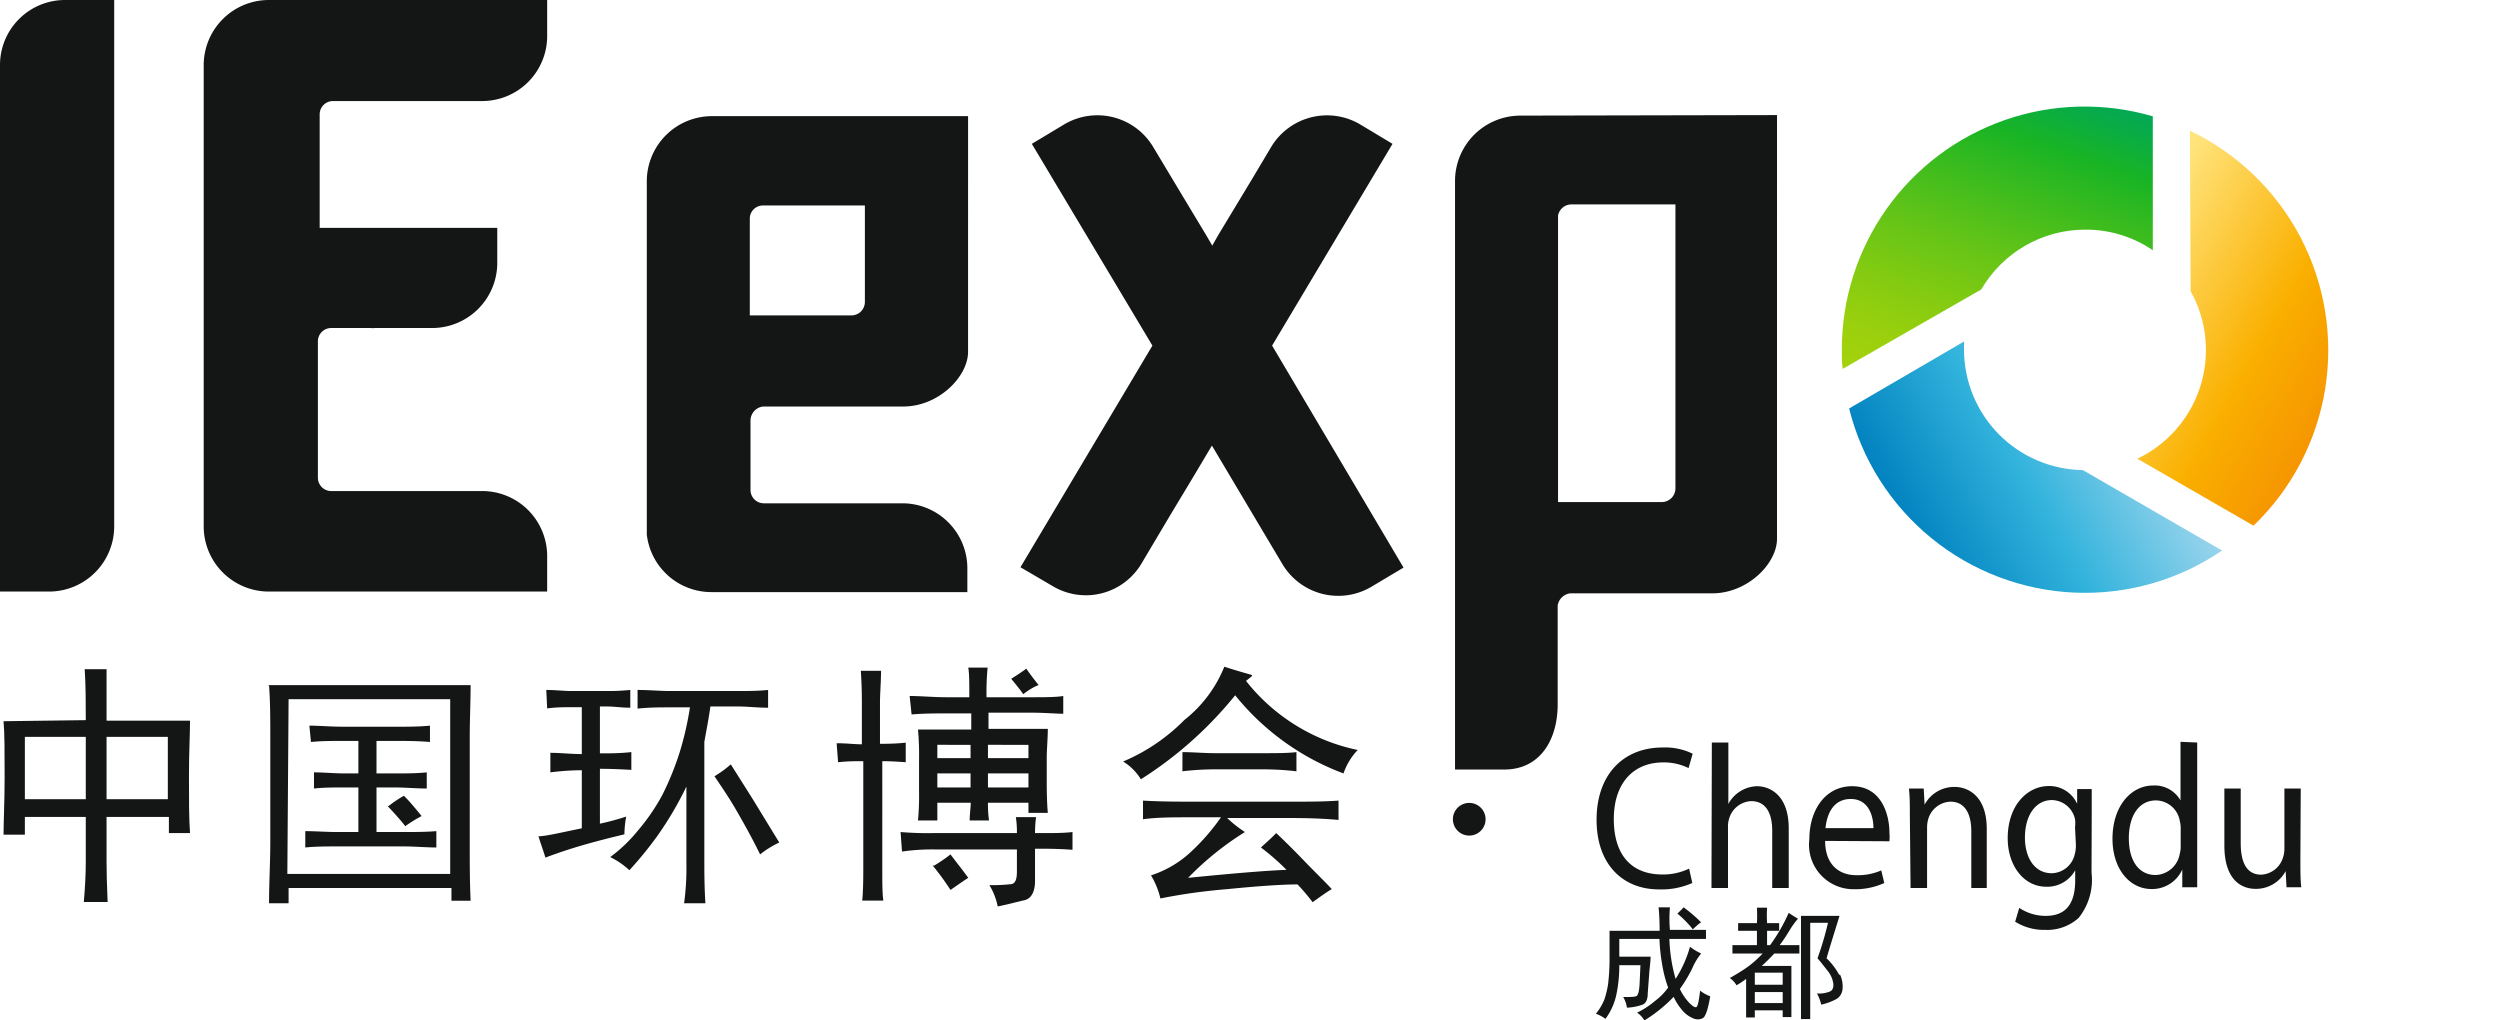 <svg xmlns="http://www.w3.org/2000/svg" xmlns:xlink="http://www.w3.org/1999/xlink" viewBox="0 0 140.77 57.46"><defs><style>.cls-1{fill:none;}.cls-2{clip-path:url(#clip-path);}.cls-3{fill:#141515;}.cls-4{clip-path:url(#clip-path-2);}.cls-5{fill:url(#未命名的渐变_11);}.cls-6{clip-path:url(#clip-path-3);}.cls-7{fill:url(#未命名的渐变_12);}.cls-8{clip-path:url(#clip-path-4);}.cls-9{fill:url(#未命名的渐变_13);}</style><clipPath id="clip-path" transform="translate(0 0)"><rect class="cls-1" width="131.14" height="57.46"/></clipPath><clipPath id="clip-path-2" transform="translate(0 0)"><path class="cls-1" d="M123.35,16.4a6.78,6.78,0,0,1-3,9.43l6.54,3.77a13.7,13.7,0,0,0-3.58-22.24Z"/></clipPath><linearGradient id="未命名的渐变_11" x1="-339.44" y1="385.46" x2="-338.44" y2="385.46" gradientTransform="matrix(0, 14.76, 14.76, 0, -5564.25, 5021.55)" gradientUnits="userSpaceOnUse"><stop offset="0" stop-color="#ffe37b"/><stop offset="0.6" stop-color="#fab000"/><stop offset="0.67" stop-color="#f9aa00"/><stop offset="1" stop-color="#f59301"/></linearGradient><clipPath id="clip-path-3" transform="translate(0 0)"><path class="cls-1" d="M103.71,19.72c0,.36,0,.7.05,1.05l7.8-4.47a6.77,6.77,0,0,1,5.86-3.37,6.69,6.69,0,0,1,3.8,1.16V6.55a13.67,13.67,0,0,0-17.51,13.17"/></clipPath><linearGradient id="未命名的渐变_12" x1="-339.44" y1="385.52" x2="-338.44" y2="385.52" gradientTransform="matrix(19.34, 0, 0, -19.34, 6667.61, 7469.77)" gradientUnits="userSpaceOnUse"><stop offset="0" stop-color="#a3d20b"/><stop offset="0.11" stop-color="#9bd00d"/><stop offset="0.27" stop-color="#84cb11"/><stop offset="0.48" stop-color="#5fc318"/><stop offset="0.72" stop-color="#2bb821"/><stop offset="0.8" stop-color="#18b425"/><stop offset="0.91" stop-color="#0aad43"/><stop offset="1" stop-color="#00a759"/></linearGradient><clipPath id="clip-path-4" transform="translate(0 0)"><path class="cls-1" d="M104.12,23a13.69,13.69,0,0,0,21,8l-7.84-4.53a6.79,6.79,0,0,1-6.69-6.79c0-.15,0-.3,0-.45Z"/></clipPath><linearGradient id="未命名的渐变_13" x1="-339.42" y1="385.5" x2="-338.42" y2="385.5" gradientTransform="matrix(14.75, 0, 0, -14.75, 5112.79, 5712.25)" gradientUnits="userSpaceOnUse"><stop offset="0" stop-color="#0080be"/><stop offset="0.5" stop-color="#31b3dc"/><stop offset="1" stop-color="#96d3ec"/></linearGradient></defs><title>资源 18</title><g id="图层_2" data-name="图层 2"><g id="图层_1-2" data-name="图层 1"><g class="cls-2"><path class="cls-3" d="M88.47,11.51h5.87v16a.77.77,0,0,1-.76.76H87.73V12.14a.77.77,0,0,1,.74-.63m-2.88-5a3.68,3.68,0,0,0-3.66,3.65v30h0v3.17h2.78c2,0,3-1.66,3-3.67v-.74h0V34.09a.82.82,0,0,1,.7-.68h8c2,0,3.65-1.68,3.65-3.07V6.48Z" transform="translate(0 0)"/><path class="cls-3" d="M71.63,19.46,78.41,8.1,76.58,7a3.67,3.67,0,0,0-5,1.27l-1.06,1.78L68.6,13.23l-.34.6-.35-.6-1.39-2.31L64.93,8.27a3.66,3.66,0,0,0-5-1.27L58.1,8.1l6.79,11.36L57.46,31.94,59.27,33a3.64,3.64,0,0,0,5-1.26l1.58-2.66,1.39-2.31,1-1.68,1,1.68L71.16,30l1.06,1.78a3.66,3.66,0,0,0,5,1.26l1.81-1.08Z" transform="translate(0 0)"/><path class="cls-3" d="M48.7,12.76V17a.76.76,0,0,1-.77.76H42.22V12.31a.74.74,0,0,1,.74-.74H48.7ZM40.1,6.54a3.67,3.67,0,0,0-3.68,3.65V30.1h0a3.66,3.66,0,0,0,3.64,3.24H54.47V32a3.66,3.66,0,0,0-3.65-3.66H43a.75.75,0,0,1-.74-.76V23.69a.8.8,0,0,1,.71-.8h7.89c2,0,3.65-1.69,3.65-3.08V6.54Z" transform="translate(0 0)"/><path class="cls-3" d="M3.66,0H6.43V29.66a3.67,3.67,0,0,1-3.65,3.65H0V3.66A3.66,3.66,0,0,1,3.66,0" transform="translate(0 0)"/><path class="cls-3" d="M18.66,5.69h8.5A3.66,3.66,0,0,0,30.81,2V0H15.13a3.67,3.67,0,0,0-3.66,3.66v26a3.67,3.67,0,0,0,3.66,3.65H30.81v-2a3.66,3.66,0,0,0-3.65-3.66h-8.5a.75.75,0,0,1-.76-.74V19.23a.75.75,0,0,1,.76-.76h2.21a.86.86,0,0,0,.23,0h3.19A3.67,3.67,0,0,0,28,14.83v-2h-10V6.45a.75.75,0,0,1,.76-.76" transform="translate(0 0)"/><path class="cls-3" d="M6,45H9.45V41.49H6ZM1.4,45H4.83V41.49H1.4Zm3.43-4.45c0-1,0-1.92-.06-2.87H6C6,38.59,6,39.54,6,40.58H10.7c0,.75-.06,1.8-.06,3.13s0,2.41.06,3.2H9.51V46H6v2.57q0,.79.06,2.22H4.72c.07-.83.11-1.58.11-2.22V46H1.4v1H.2c0-.76.06-1.84.06-3.26s0-2.46-.06-3.13Z" transform="translate(0 0)"/><path class="cls-3" d="M21.89,45.38a6.3,6.3,0,0,1,.85-.57c.16.14.5.52,1,1.14a8.22,8.22,0,0,0-.92.57c-.12-.16-.44-.55-1-1.14m-4.4-4.52c.58,0,1.2.06,1.9.06h3.13c.56,0,1.15,0,1.76-.06v.92c-.57-.05-1.16-.06-1.76-.06H21.2v1.83h1c.64,0,1.26,0,1.83-.06v.91c-.57,0-1.19-.06-1.83-.06h-1v2.51h1.5c.62,0,1.25,0,1.87-.05v.92c-.57,0-1.2-.06-1.87-.06H19c-.61,0-1.21,0-1.81.06V46.8c.6,0,1.2.05,1.81.05h1.18V44.34h-.73c-.64,0-1.22,0-1.77.06v-.91c.55,0,1.13.06,1.77.06h.73V41.72h-.77c-.7,0-1.32,0-1.9.06Zm-1.24,8.35h9.17V39.37H16.25Zm-1.1-10.63H26.5c0,.9-.05,1.91-.05,3v5.84c0,1.14,0,2.24.05,3.3H25.42V50H16.25v.86h-1.1c0-1.14.07-2.3.07-3.48V41.6c0-1.06,0-2.07-.07-3" transform="translate(0 0)"/><path class="cls-3" d="M40.23,43.71a6.13,6.13,0,0,0,.92-.67l1.08,1.71c.31.49.85,1.39,1.65,2.69a5.32,5.32,0,0,0-1.08.67c-.49-1-.95-1.81-1.36-2.52s-.82-1.3-1.21-1.88M35.9,38.85c.66,0,1.26.06,1.83.06h3.81c.54,0,1.1,0,1.71-.06v1c-.61,0-1.17-.07-1.71-.07H40c-.08.61-.21,1.26-.34,2V48.7q0,1.24.06,2.16H38.52a14.34,14.34,0,0,0,.13-2.16V44.29A19.3,19.3,0,0,1,37,47.09,21.12,21.12,0,0,1,35.44,49a4.51,4.51,0,0,0-1.08-.74,8.42,8.42,0,0,0,1.54-1.47,11.53,11.53,0,0,0,1.38-2,16.12,16.12,0,0,0,1-2.46,17.81,17.81,0,0,0,.57-2.5H37.73c-.57,0-1.17,0-1.83.07Zm-5.14,0c.51,0,1,.06,1.42.06h2a12.72,12.72,0,0,0,1.31-.06v1c-.49,0-.93-.07-1.31-.07h-.4v2.64c.55,0,1.12,0,1.77-.07v1q-1-.06-1.77-.06v3.09a15.06,15.06,0,0,0,1.48-.4,5.67,5.67,0,0,0-.1,1c-.8.19-1.58.39-2.31.6s-1.45.45-2.14.71c-.11-.38-.26-.77-.39-1.2.38,0,1.18-.19,2.44-.45V43.37a14.47,14.47,0,0,0-1.77.12v-1.1c.57,0,1.16.07,1.77.07V39.82h-.45c-.5,0-1,0-1.5.07Z" transform="translate(0 0)"/><path class="cls-3" d="M58.48,38.57a3.5,3.5,0,0,0-.86.52c-.22-.31-.46-.6-.68-.87.34-.21.62-.4.85-.57.19.28.41.57.69.92m-2.85,5.77h2.28v-.79H55.63Zm0-1.65h2.28v-.75H55.63Zm-2.85,1.65h1.87v-.79H52.78Zm0-1.65h1.87v-.75H52.78Zm-.18,6.05a8.38,8.38,0,0,0,.92-.63c.32.43.67.86,1,1.32-.36.23-.66.45-1,.68a14.53,14.53,0,0,0-1-1.37m-1.3-9.55c.64,0,1.33.07,2.09.07h1.27c0-.8,0-1.36-.06-1.67h1.09a14.64,14.64,0,0,0-.06,1.67H58c.83,0,1.46,0,1.87-.07v1c-.41,0-1-.06-1.81-.06h-2.4v.91H59c0,.57-.06,1.12-.06,1.66V44q0,1.09.06,1.77H57.91V45.2H55.63a6.82,6.82,0,0,0,.06,1H54.6c0-.36.06-.71.06-1H52.78v1H51.69a14.63,14.63,0,0,0,.06-1.61V42.8a16.07,16.07,0,0,0-.06-1.72h3v-.91h-1.2c-.76,0-1.49,0-2.16.06Zm-.51,7.66a17.75,17.75,0,0,0,1.81.06h4.74a5.37,5.37,0,0,0-.06-.9h1.14a6.69,6.69,0,0,0-.06.9h.4c.64,0,1.23,0,1.71-.06v1q-.8-.06-1.71-.06h-.4V49.6c0,.6-.2,1-.6,1.09s-.9.23-1.5.35a3.67,3.67,0,0,0-.47-1.2,9.36,9.36,0,0,0,1.26-.06c.2-.05.29-.28.29-.69V47.83H52.6a11.86,11.86,0,0,0-1.81.12Zm-3.6-5c.57,0,1,.06,1.42.06V39.6q0-1-.06-1.83h1.14c0,.64-.06,1.26-.06,1.83v2.28A13,13,0,0,0,51,41.82v1.1q-.8-.06-1.32-.06V49c0,.72,0,1.29.06,1.71H48.55q.06-.57.06-1.71V42.86c-.43,0-.89,0-1.42.06Z" transform="translate(0 0)"/><path class="cls-3" d="M66.58,42.35c.57,0,1.2.06,1.89.06H71c.84,0,1.52,0,2-.06v1.08a16.51,16.51,0,0,0-2-.11H68.51a15.85,15.85,0,0,0-1.93.11Zm2.52,3.71a6.56,6.56,0,0,0,1,.79,16.79,16.79,0,0,0-3.2,2.58c2.6-.26,4.43-.41,5.54-.45A13.16,13.16,0,0,0,71,47.72c.26-.24.55-.49.86-.81.61.57,1.14,1.11,1.62,1.61s1,1,1.51,1.54c-.31.19-.66.44-1.08.74a11.2,11.2,0,0,0-.85-1c-.78,0-2.11.08-4,.27a32.16,32.16,0,0,0-3.72.52,4.54,4.54,0,0,0-.53-1.3,6,6,0,0,0,2.34-1.41,11.85,11.85,0,0,0,1.6-1.86H67.09c-1,0-1.94,0-2.73.11V45.08c.83.05,1.72.06,2.67.06h5.71c1,0,1.82,0,2.63-.06v1.09c-.81-.08-1.77-.11-2.85-.11Zm1.41-8-.35.28a10.8,10.8,0,0,0,6.29,3.89,3.59,3.59,0,0,0-.8,1.32,14.2,14.2,0,0,1-6.1-4.4,21.8,21.8,0,0,1-5.31,4.73,3,3,0,0,0-1-1,10.69,10.69,0,0,0,3.45-2.34,7.27,7.27,0,0,0,2.25-3c.48.16,1,.31,1.53.46" transform="translate(0 0)"/><path class="cls-3" d="M83.65,46.13a.92.92,0,1,1-.92-.92.92.92,0,0,1,.92.92" transform="translate(0 0)"/><path class="cls-3" d="M95.29,49.72a4.28,4.28,0,0,1-1.88.36c-2,0-3.51-1.37-3.51-3.92s1.51-4.07,3.72-4.07a3.53,3.53,0,0,1,1.69.35l-.23.81a3.12,3.12,0,0,0-1.43-.32c-1.67,0-2.78,1.16-2.78,3.19s1,3.12,2.73,3.12a3.37,3.37,0,0,0,1.51-.33Z" transform="translate(0 0)"/><path class="cls-3" d="M96.39,41.81h.93v3.46h0a1.89,1.89,0,0,1,1.61-1c.69,0,1.79.46,1.79,2.38V50h-.93V46.77c0-.91-.31-1.66-1.19-1.66a1.36,1.36,0,0,0-1.24,1,1.43,1.43,0,0,0-.06.49V50h-.93Z" transform="translate(0 0)"/><path class="cls-3" d="M102.77,47.35c0,1.37.82,1.93,1.75,1.93a3.28,3.28,0,0,0,1.41-.27l.17.71a3.92,3.92,0,0,1-1.71.35,2.5,2.5,0,0,1-2.51-2.8c0-1.69.92-3,2.41-3,1.66,0,2.1,1.6,2.1,2.62a2.88,2.88,0,0,1,0,.48Zm2.72-.72c0-.63-.24-1.64-1.28-1.64s-1.35.94-1.42,1.64Z" transform="translate(0 0)"/><path class="cls-3" d="M107.54,45.91c0-.59,0-1-.05-1.51h.83l.05.91h0a1.89,1.89,0,0,1,1.69-1c.71,0,1.81.46,1.81,2.37V50H111v-3.2c0-.9-.31-1.66-1.18-1.66a1.36,1.36,0,0,0-1.25,1,1.68,1.68,0,0,0-.06.47V50h-.93Z" transform="translate(0 0)"/><path class="cls-3" d="M117.77,49.14a3.42,3.42,0,0,1-.73,2.55,2.64,2.64,0,0,1-1.87.67,3.08,3.08,0,0,1-1.7-.46l.23-.78a2.64,2.64,0,0,0,1.5.45c1,0,1.65-.54,1.65-2V49h0a1.79,1.79,0,0,1-1.63.93c-1.26,0-2.17-1.18-2.17-2.73,0-1.88,1.13-2.94,2.31-2.94a1.71,1.71,0,0,1,1.6,1h0l0-.83h.82c0,.39,0,.84,0,1.52Zm-.93-2.56a1.64,1.64,0,0,0,0-.45,1.36,1.36,0,0,0-1.3-1.08c-.89,0-1.52.82-1.52,2.12,0,1.08.51,2,1.51,2a1.36,1.36,0,0,0,1.29-1.05,1.86,1.86,0,0,0,.07-.54Z" transform="translate(0 0)"/><path class="cls-3" d="M123.72,41.81v6.71c0,.5,0,1.06,0,1.44h-.84l0-1h0a1.86,1.86,0,0,1-1.73,1.1c-1.24,0-2.2-1.14-2.2-2.83,0-1.86,1.06-3,2.29-3a1.67,1.67,0,0,1,1.54.84h0v-3.3Zm-.93,4.85a1.54,1.54,0,0,0-.05-.43,1.38,1.38,0,0,0-1.34-1.16c-1,0-1.53.92-1.53,2.13s.52,2.07,1.51,2.07a1.43,1.43,0,0,0,1.36-1.21,1.45,1.45,0,0,0,.05-.43Z" transform="translate(0 0)"/><path class="cls-3" d="M129.53,48.44c0,.58,0,1.08.05,1.52h-.83l-.05-.91h0a1.89,1.89,0,0,1-1.69,1c-.8,0-1.76-.5-1.76-2.44V44.4h.92v3.07c0,1.05.31,1.78,1.15,1.78a1.35,1.35,0,0,0,1.22-.93,1.56,1.56,0,0,0,.09-.52V44.4h.92Z" transform="translate(0 0)"/><path class="cls-3" d="M93.4,51.09l.63,0a7.43,7.43,0,0,0,0,1.27h.79l1.24,0v.51l-1.24,0H94a9.15,9.15,0,0,0,.35,2.25,6.67,6.67,0,0,0,.81-1.81,3.19,3.19,0,0,0,.63.38,3.32,3.32,0,0,0-.49.81,8.09,8.09,0,0,1-.71,1.19,3.11,3.11,0,0,0,.53.78q.28.28.39.24c.08,0,.15-.34.22-.93a2,2,0,0,0,.57.32q-.19,1.11-.42,1.23a.61.61,0,0,1-.56,0,1.56,1.56,0,0,1-.61-.46,3.32,3.32,0,0,1-.47-.74,8.18,8.18,0,0,1-1.65,1.33,1.31,1.31,0,0,0-.41-.44,4.61,4.61,0,0,0,1-.65,3.53,3.53,0,0,0,.75-.76,7.1,7.1,0,0,1-.33-1.26,10.63,10.63,0,0,1-.16-1.48H91.18v1h1.76c0,.33-.06.66-.08,1l-.08,1.08c0,.34-.11.55-.29.62a3,3,0,0,1-.88.17,1.66,1.66,0,0,0-.21-.6c.45,0,.71,0,.78-.08s.12-.28.14-.62l.05-1.09H91.18A7.88,7.88,0,0,1,91,56.07a3.51,3.51,0,0,1-.6,1.3,2.07,2.07,0,0,0-.54-.29,2.94,2.94,0,0,0,.49-.83,5.29,5.29,0,0,0,.2-.85,12.28,12.28,0,0,0,.08-1.31c0-.56,0-1.12,0-1.68h2.82q0-.78-.06-1.32m2.36.86c-.16.13-.31.26-.43.38a6,6,0,0,0-.87-.89,3.85,3.85,0,0,0,.35-.35,8.07,8.07,0,0,1,1,.86" transform="translate(0 0)"/><path class="cls-3" d="M100.87,54.39c0,.45,0,.92,0,1.39s0,1,0,1.49h-.49v-.38H98.81v.4h-.49q0-.54,0-1V55.12a5,5,0,0,1-.54.36,1.26,1.26,0,0,0-.38-.41,11.28,11.28,0,0,0,1-.62,6,6,0,0,0,.85-.76c-.68,0-1.25,0-1.7,0v-.47q.65,0,1.38,0v-.81l-1.06,0v-.43c.27,0,.62,0,1.06,0a8.3,8.3,0,0,0,0-.87h.57a7.06,7.06,0,0,0,0,.87c.24,0,.46,0,.68,0v.43l-.68,0v.81h.17a9.93,9.93,0,0,0,1.05-1.82c.11.08.28.19.52.33a4.92,4.92,0,0,0-.5.7,9,9,0,0,1-.53.79l1.11,0v.47q-.63,0-1.41,0c-.24.25-.47.49-.71.7Zm-.49.38H98.81v.68h1.57Zm0,1.09H98.81v.62h1.57Zm3.22-1a1.55,1.55,0,0,1,.15.82.72.72,0,0,1-.32.56,3.25,3.25,0,0,1-.88.33,2.44,2.44,0,0,0-.24-.63,1.63,1.63,0,0,0,.73-.11c.15-.07.21-.22.19-.44a1.46,1.46,0,0,0-.34-.75c-.21-.27-.39-.5-.55-.68a17.48,17.48,0,0,0,.59-2h-1v5.42h-.52c0-.4,0-.8,0-1.22V52.85c0-.44,0-.86,0-1.28h2.17c-.31,1-.55,1.77-.73,2.39a3.65,3.65,0,0,1,.72.95" transform="translate(0 0)"/></g><g class="cls-4"><rect class="cls-5" x="113.45" y="8.27" width="24.63" height="20.43" transform="translate(46.88 118.16) rotate(-60)"/></g><g class="cls-6"><rect class="cls-7" x="102.53" y="2.63" width="19.87" height="21.51" transform="translate(61.42 114.49) rotate(-70)"/></g><g class="cls-8"><rect class="cls-9" x="101.99" y="14.96" width="25.31" height="22.79" transform="translate(2.18 60.85) rotate(-30)"/></g></g></g></svg>
